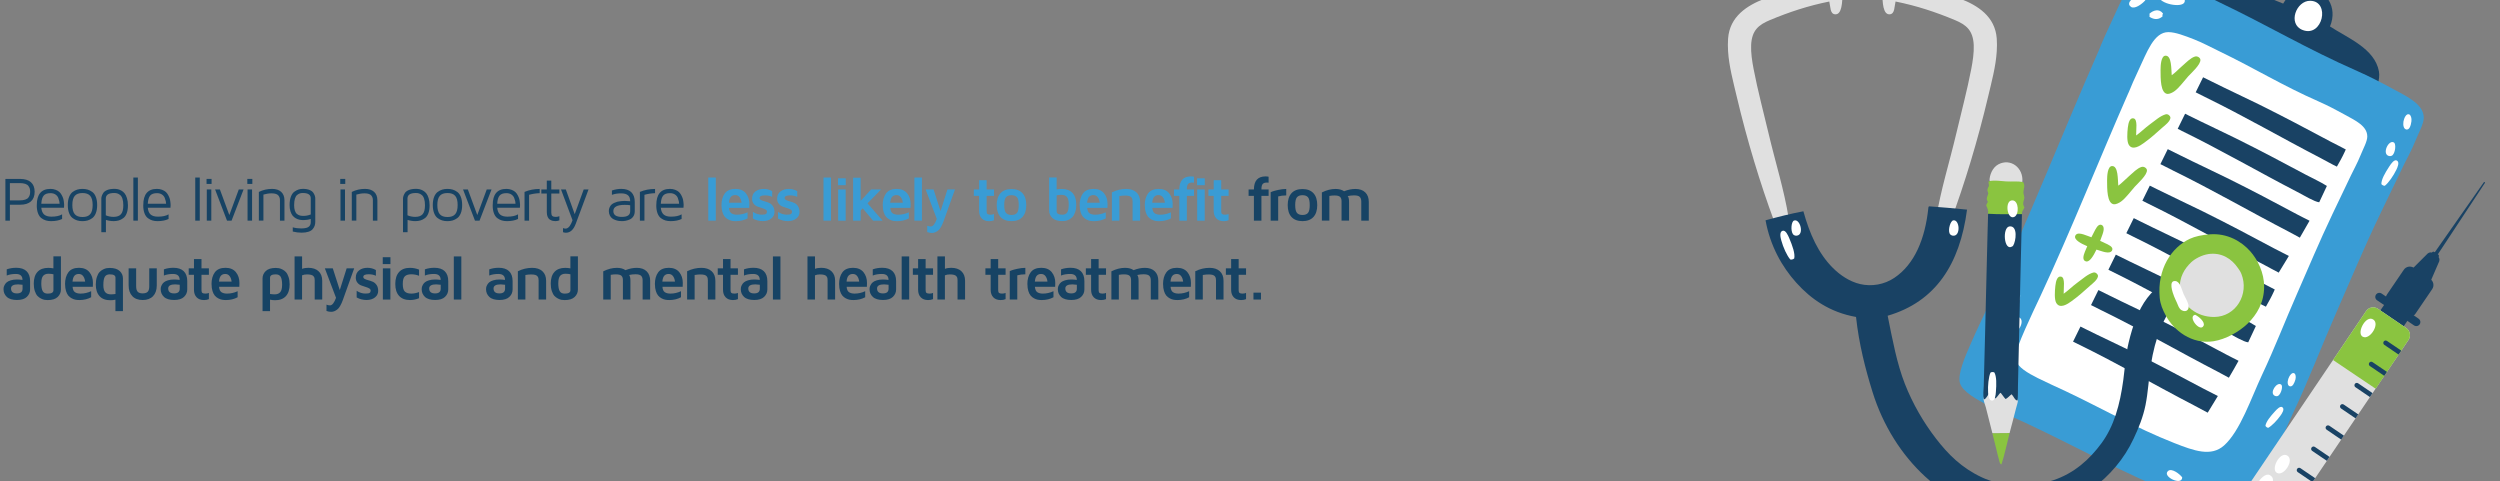 <?xml version="1.0" encoding="UTF-8"?><svg id="Layer_1" xmlns="http://www.w3.org/2000/svg" viewBox="0 0 821.11 158.05"><rect x="0" y="0" width="821.11" height="158.05" fill="#808080" stroke="none"/><defs><style>.cls-1,.cls-2{fill:#399cd5;}.cls-3{fill:#174364;}.cls-4{fill:#fff;}.cls-4,.cls-5,.cls-6,.cls-7,.cls-2{fill-rule:evenodd;}.cls-8,.cls-6{fill:#8ac440;}.cls-9,.cls-5{fill:#e0e0e0;}.cls-10,.cls-7{fill:#194264;}</style></defs><g><path class="cls-3" d="M1.77,72.47v-13.7H6.64c1.53,0,2.71,.36,3.52,1.08s1.22,1.77,1.22,3.14-.41,2.43-1.22,3.16c-.82,.73-1.99,1.09-3.52,1.09H3.25v5.23H1.77Zm1.48-6.66h3.2c.73,0,1.34-.08,1.82-.24,.48-.16,.84-.39,1.06-.69,.22-.3,.37-.6,.45-.89,.08-.29,.12-.62,.12-1.01s-.04-.72-.12-1.01c-.08-.29-.23-.59-.45-.89-.22-.31-.57-.54-1.06-.7-.48-.16-1.09-.24-1.82-.24H3.25v5.65Z"/><path class="cls-3" d="M12.09,67.48v-.15c0-3.52,1.5-5.29,4.49-5.29,.62,0,1.19,.1,1.7,.3s.91,.43,1.21,.7,.56,.62,.79,1.05c.23,.43,.39,.8,.48,1.1,.1,.3,.17,.67,.22,1.09,.05,.42,.08,.68,.08,.78v.44l-.04,.72h-7.45c.09,1.03,.41,1.78,.94,2.24,.54,.46,1.33,.7,2.38,.7,1.49,0,2.66-.25,3.51-.76v1.52c-.99,.47-2.18,.71-3.59,.71h-.06c-.6,0-1.15-.07-1.65-.22-.5-.14-.99-.39-1.48-.75-.48-.35-.86-.89-1.13-1.6-.27-.71-.41-1.58-.41-2.59Zm1.48-.57h6.01c0-.23-.03-.5-.09-.78-.06-.29-.17-.66-.34-1.11s-.48-.83-.92-1.13c-.45-.3-1-.45-1.65-.45-1.02,0-1.76,.26-2.22,.79s-.72,1.42-.79,2.68Z"/><path class="cls-3" d="M22.7,70c-.29-.73-.43-1.62-.43-2.66s.14-1.93,.43-2.66,.68-1.28,1.17-1.64c.49-.36,1-.62,1.51-.77s1.08-.23,1.7-.23,1.19,.08,1.71,.23c.52,.15,1.02,.41,1.52,.77,.49,.36,.89,.91,1.17,1.64,.29,.73,.43,1.62,.43,2.66s-.14,1.93-.43,2.66c-.29,.73-.68,1.28-1.17,1.64-.5,.36-1,.62-1.52,.77-.52,.15-1.09,.23-1.71,.23s-1.18-.08-1.7-.23-1.02-.41-1.51-.77c-.5-.36-.89-.91-1.17-1.64Zm1.85-5.66c-.53,.63-.79,1.63-.79,3s.26,2.37,.79,3c.53,.63,1.37,.94,2.54,.94s2.01-.31,2.54-.93,.8-1.62,.8-3.01-.27-2.39-.8-3.01-1.38-.93-2.54-.93-2.01,.31-2.54,.94Z"/><path class="cls-3" d="M33.28,76.27v-11c0-.27,.04-.55,.13-.84,.08-.29,.25-.63,.5-1.04,.25-.4,.69-.73,1.31-.98,.62-.25,1.38-.38,2.29-.38,.38,0,.75,.03,1.12,.1,.36,.07,.76,.22,1.19,.45s.79,.54,1.1,.92c.31,.38,.57,.91,.78,1.59,.21,.68,.32,1.47,.32,2.37,0,1.02-.14,1.89-.41,2.6-.27,.71-.65,1.25-1.14,1.6-.49,.36-.98,.61-1.48,.75-.5,.14-1.05,.22-1.66,.22-.83,0-1.68-.13-2.54-.4v4.04h-1.48Zm1.48-5.55c.78,.34,1.63,.51,2.54,.51,1.12,0,1.94-.3,2.44-.89,.51-.59,.76-1.56,.76-2.9,0-.86-.09-1.58-.28-2.15-.18-.57-.44-.99-.77-1.25-.33-.26-.65-.43-.95-.52-.3-.09-.64-.13-1.02-.13-1.82,0-2.73,.61-2.73,1.82v5.51Z"/><path class="cls-3" d="M43.8,72.47v-14.16h1.48v14.16h-1.48Z"/><path class="cls-3" d="M47.06,67.48v-.15c0-3.52,1.5-5.29,4.49-5.29,.62,0,1.19,.1,1.7,.3s.91,.43,1.21,.7,.56,.62,.79,1.05c.23,.43,.39,.8,.48,1.1,.1,.3,.17,.67,.22,1.09,.05,.42,.08,.68,.08,.78v.44l-.04,.72h-7.45c.09,1.03,.41,1.78,.94,2.24,.54,.46,1.33,.7,2.38,.7,1.49,0,2.66-.25,3.51-.76v1.52c-.99,.47-2.18,.71-3.59,.71h-.06c-.6,0-1.15-.07-1.65-.22-.5-.14-.99-.39-1.48-.75-.48-.35-.86-.89-1.13-1.6-.27-.71-.41-1.58-.41-2.59Zm1.48-.57h6.01c0-.23-.03-.5-.09-.78-.06-.29-.17-.66-.34-1.11s-.48-.83-.92-1.13c-.45-.3-1-.45-1.65-.45-1.02,0-1.76,.26-2.22,.79s-.72,1.42-.79,2.68Z"/><path class="cls-3" d="M64.13,72.47v-14.16h1.48v14.16h-1.48Z"/><path class="cls-3" d="M67.84,60.41v-1.65h1.65v1.65h-1.65Zm.08,12.06h1.48v-10.25h-1.48v10.25Z"/><path class="cls-3" d="M70.64,62.22h1.58l3.1,8.41,3.11-8.41h1.57l-3.94,10.25h-1.5l-3.92-10.25Z"/><path class="cls-3" d="M81.23,60.41v-1.65h1.65v1.65h-1.65Zm.08,12.06h1.48v-10.25h-1.48v10.25Z"/><path class="cls-3" d="M85.02,72.47v-9.43c1.35-.67,2.79-1,4.34-1,1.29,0,2.29,.33,3,.98,.71,.66,1.07,1.58,1.07,2.77v6.68h-1.48v-6.68c0-.29-.03-.54-.09-.77-.06-.22-.18-.46-.35-.72-.17-.25-.45-.45-.84-.59s-.87-.21-1.46-.21c-.86,0-1.76,.14-2.69,.41v8.55h-1.48Z"/><path class="cls-3" d="M95.12,67.3c0-1.07,.14-1.98,.43-2.73,.29-.75,.67-1.29,1.16-1.63,.49-.34,.95-.58,1.39-.71,.44-.13,.9-.2,1.38-.2,.88,0,1.61,.12,2.2,.37,.59,.24,1.01,.56,1.25,.94,.24,.38,.4,.72,.49,1s.13,.56,.13,.83v7.72c0,.45-.07,.87-.2,1.25-.13,.38-.35,.75-.65,1.12-.3,.36-.76,.65-1.38,.85-.62,.2-1.36,.31-2.24,.31-.96,0-1.93-.12-2.92-.37v-1.39c.88,.25,1.79,.37,2.76,.37,.65,0,1.2-.06,1.65-.17,.44-.12,.77-.28,.97-.5,.2-.22,.34-.43,.41-.65s.11-.47,.11-.77v-1.02c-.77,.25-1.57,.37-2.4,.37-.46,0-.88-.04-1.28-.12s-.8-.23-1.21-.46-.77-.52-1.06-.88-.53-.84-.72-1.45c-.18-.6-.28-1.3-.28-2.1Zm1.48,0c0,.77,.08,1.4,.25,1.9s.4,.87,.72,1.11c.32,.24,.64,.4,.96,.48,.32,.08,.7,.12,1.13,.12,.82,0,1.62-.16,2.4-.47v-5.32c0-1.15-.86-1.73-2.58-1.73-.37,0-.69,.04-.98,.13s-.59,.25-.9,.5c-.31,.25-.56,.65-.73,1.2s-.26,1.24-.26,2.07Z"/><path class="cls-3" d="M111.75,60.41v-1.65h1.65v1.65h-1.65Zm.08,12.06h1.48v-10.25h-1.48v10.25Z"/><path class="cls-3" d="M115.54,72.47v-9.43c1.35-.67,2.79-1,4.34-1,1.29,0,2.29,.33,3,.98,.71,.66,1.07,1.58,1.07,2.77v6.68h-1.48v-6.68c0-.29-.03-.54-.09-.77-.06-.22-.18-.46-.35-.72-.17-.25-.45-.45-.84-.59s-.87-.21-1.46-.21c-.86,0-1.76,.14-2.69,.41v8.55h-1.48Z"/><path class="cls-3" d="M132.36,76.27v-11c0-.27,.04-.55,.13-.84,.08-.29,.25-.63,.5-1.04,.25-.4,.69-.73,1.31-.98,.62-.25,1.38-.38,2.29-.38,.38,0,.75,.03,1.12,.1,.36,.07,.76,.22,1.19,.45s.79,.54,1.1,.92c.31,.38,.57,.91,.78,1.59,.21,.68,.32,1.47,.32,2.37,0,1.02-.14,1.89-.41,2.6-.27,.71-.65,1.25-1.14,1.6-.49,.36-.98,.61-1.48,.75-.5,.14-1.05,.22-1.66,.22-.83,0-1.68-.13-2.54-.4v4.04h-1.48Zm1.48-5.55c.78,.34,1.63,.51,2.54,.51,1.12,0,1.94-.3,2.44-.89,.51-.59,.76-1.56,.76-2.9,0-.86-.09-1.58-.28-2.15-.18-.57-.44-.99-.77-1.25-.33-.26-.65-.43-.95-.52-.3-.09-.64-.13-1.02-.13-1.82,0-2.73,.61-2.73,1.82v5.51Z"/><path class="cls-3" d="M142.58,70c-.29-.73-.43-1.62-.43-2.66s.14-1.93,.43-2.66,.68-1.28,1.17-1.64c.49-.36,1-.62,1.51-.77s1.08-.23,1.7-.23,1.19,.08,1.71,.23c.52,.15,1.02,.41,1.52,.77,.49,.36,.89,.91,1.17,1.64,.29,.73,.43,1.62,.43,2.66s-.14,1.93-.43,2.66c-.29,.73-.68,1.28-1.17,1.64-.5,.36-1,.62-1.52,.77-.52,.15-1.09,.23-1.71,.23s-1.18-.08-1.7-.23-1.02-.41-1.51-.77c-.5-.36-.89-.91-1.17-1.64Zm1.85-5.66c-.53,.63-.79,1.63-.79,3s.26,2.37,.79,3c.53,.63,1.37,.94,2.54,.94s2.01-.31,2.54-.93,.8-1.62,.8-3.01-.27-2.39-.8-3.01-1.38-.93-2.54-.93-2.01,.31-2.54,.94Z"/><path class="cls-3" d="M152.08,62.22h1.58l3.1,8.41,3.11-8.41h1.57l-3.94,10.25h-1.5l-3.92-10.25Z"/><path class="cls-3" d="M161.83,67.48v-.15c0-3.52,1.5-5.29,4.49-5.29,.62,0,1.19,.1,1.7,.3s.91,.43,1.21,.7,.56,.62,.79,1.05c.23,.43,.39,.8,.48,1.1,.1,.3,.17,.67,.22,1.09,.05,.42,.08,.68,.08,.78v.44l-.04,.72h-7.45c.09,1.03,.41,1.78,.94,2.24,.54,.46,1.33,.7,2.38,.7,1.49,0,2.66-.25,3.51-.76v1.52c-.99,.47-2.18,.71-3.59,.71h-.06c-.6,0-1.15-.07-1.65-.22-.5-.14-.99-.39-1.48-.75-.48-.35-.86-.89-1.13-1.6-.27-.71-.41-1.58-.41-2.59Zm1.48-.57h6.01c0-.23-.03-.5-.09-.78-.06-.29-.17-.66-.34-1.11s-.48-.83-.92-1.13c-.45-.3-1-.45-1.65-.45-1.02,0-1.76,.26-2.22,.79s-.72,1.42-.79,2.68Z"/><path class="cls-3" d="M172.28,72.47v-9.44c1.54-.65,3.2-.97,4.98-.97v1.39c-1.12,.03-2.28,.2-3.49,.53v8.49h-1.48Z"/><path class="cls-3" d="M177.8,63.57v-1.35h1.79v-2.9h1.48v2.9h2.65v1.35h-2.65v6.25c0,.52,.11,.89,.33,1.1s.6,.32,1.15,.32c.42,0,.81-.08,1.17-.24v1.39c-.44,.16-.87,.24-1.3,.24h-.05c-.27,0-.54-.03-.8-.09-.26-.06-.56-.18-.88-.36-.33-.18-.59-.47-.79-.89s-.3-.93-.3-1.55v-6.17h-1.79Z"/><path class="cls-3" d="M184.25,62.22h1.59l2.92,8.12,2.96-8.12h1.58l-4.19,11.26c-.73,1.97-1.81,2.96-3.23,2.96-.33,0-.65-.06-.96-.18v-1.35c.27,.12,.57,.18,.88,.18,.26,0,.52-.1,.77-.29,.25-.19,.46-.42,.63-.69,.16-.27,.31-.54,.45-.81s.23-.51,.29-.7l.1-.28-3.78-10.09Z"/><path class="cls-3" d="M199.97,69.32c0-.46,.08-.87,.26-1.24,.17-.37,.38-.66,.63-.89,.25-.23,.56-.42,.94-.58s.72-.28,1.01-.36c.29-.08,.64-.13,1.05-.17,.4-.04,.69-.06,.86-.07,.17,0,.37-.01,.61-.01l1.65,.1c0-.93-.25-1.59-.76-1.99-.5-.4-1.25-.6-2.24-.6-1.11,0-2.11,.16-3,.49v-1.43c1.01-.35,2.04-.53,3.08-.53,1.44,0,2.53,.36,3.29,1.09,.75,.73,1.13,1.79,1.13,3.18v3.08c0,.66-.15,1.22-.46,1.68-.3,.46-.69,.8-1.17,1.01-.48,.21-.93,.35-1.34,.43-.42,.08-.83,.12-1.24,.12-.31,0-.64-.02-.97-.06-.33-.04-.71-.13-1.12-.28-.42-.14-.78-.33-1.09-.55-.31-.22-.57-.55-.79-.97-.22-.42-.33-.9-.33-1.45Zm1.48,0c0,1.28,.93,1.92,2.78,1.92h.03c1.82,0,2.72-.62,2.72-1.86v-1.97c-.45-.08-1.06-.12-1.82-.12-2.48,0-3.71,.68-3.71,2.03Z"/><path class="cls-3" d="M210.17,72.47v-9.44c1.54-.65,3.2-.97,4.98-.97v1.39c-1.12,.03-2.28,.2-3.49,.53v8.49h-1.48Z"/><path class="cls-3" d="M215.56,67.48v-.15c0-3.52,1.5-5.29,4.49-5.29,.62,0,1.19,.1,1.7,.3s.91,.43,1.21,.7,.56,.62,.79,1.05c.23,.43,.39,.8,.48,1.1,.1,.3,.17,.67,.22,1.09,.05,.42,.08,.68,.08,.78v.44l-.04,.72h-7.45c.09,1.03,.41,1.78,.94,2.24,.54,.46,1.33,.7,2.38,.7,1.49,0,2.66-.25,3.51-.76v1.52c-.99,.47-2.18,.71-3.59,.71h-.06c-.6,0-1.15-.07-1.65-.22-.5-.14-.99-.39-1.48-.75-.48-.35-.86-.89-1.13-1.6-.27-.71-.41-1.58-.41-2.59Zm1.48-.57h6.01c0-.23-.03-.5-.09-.78-.06-.29-.17-.66-.34-1.11s-.48-.83-.92-1.13c-.45-.3-1-.45-1.65-.45-1.02,0-1.76,.26-2.22,.79s-.72,1.42-.79,2.68Z"/><path class="cls-1" d="M232.63,72.47v-14.16h2.47v14.16h-2.47Z"/><path class="cls-1" d="M236.96,67.46c0-1.65,.37-2.96,1.1-3.94,.73-.98,1.89-1.47,3.49-1.47,1.5,0,2.64,.48,3.42,1.43,.77,.96,1.16,2.13,1.16,3.53,0,.58-.01,1-.04,1.27h-6.65c.07,.89,.33,1.48,.8,1.79,.46,.3,1.07,.45,1.81,.45,1.2,0,2.37-.26,3.49-.79v1.99c-1.14,.62-2.42,.92-3.86,.92-.45,0-.88-.04-1.28-.11-.4-.07-.82-.23-1.25-.46-.43-.23-.8-.53-1.11-.89-.31-.36-.56-.86-.76-1.5s-.3-1.38-.3-2.21Zm2.47-.88h4.13c-.07-.7-.28-1.3-.63-1.78-.35-.48-.83-.73-1.45-.73s-1.1,.2-1.44,.59c-.34,.39-.55,1.03-.62,1.92Z"/><path class="cls-1" d="M247.02,65.26c0-1.03,.36-1.82,1.09-2.38,.73-.55,1.63-.83,2.71-.83,1.02,0,1.95,.24,2.8,.73v1.88c-.7-.33-1.48-.49-2.37-.49-1.18,0-1.77,.29-1.77,.87,0,.29,.17,.51,.5,.68,.33,.17,.74,.31,1.22,.43s.96,.29,1.44,.5c.48,.21,.89,.57,1.22,1.07,.34,.5,.51,1.14,.51,1.92,0,.86-.35,1.57-1.05,2.13s-1.62,.85-2.77,.85-2.26-.28-3.25-.83v-2.19c.9,.6,1.87,.91,2.9,.91,.71,0,1.17-.08,1.38-.25,.21-.16,.32-.41,.32-.74,0-.3-.17-.54-.51-.73-.34-.18-.75-.35-1.22-.48-.48-.14-.96-.3-1.43-.49-.48-.19-.89-.5-1.22-.93s-.51-.98-.51-1.64Z"/><path class="cls-1" d="M255.25,65.26c0-1.03,.36-1.82,1.09-2.38,.73-.55,1.63-.83,2.71-.83,1.02,0,1.95,.24,2.8,.73v1.88c-.7-.33-1.48-.49-2.37-.49-1.18,0-1.77,.29-1.77,.87,0,.29,.17,.51,.5,.68,.33,.17,.74,.31,1.22,.43s.96,.29,1.44,.5c.48,.21,.89,.57,1.22,1.07,.34,.5,.51,1.14,.51,1.92,0,.86-.35,1.57-1.05,2.13s-1.62,.85-2.77,.85-2.26-.28-3.25-.83v-2.19c.9,.6,1.87,.91,2.9,.91,.71,0,1.17-.08,1.38-.25,.21-.16,.32-.41,.32-.74,0-.3-.17-.54-.51-.73-.34-.18-.75-.35-1.22-.48-.48-.14-.96-.3-1.43-.49-.48-.19-.89-.5-1.22-.93s-.51-.98-.51-1.64Z"/><path class="cls-1" d="M270.47,72.47v-14.16h2.47v14.16h-2.47Z"/><path class="cls-1" d="M275.25,60.83v-2.26h2.53v2.26h-2.53Zm.04,11.65v-10.25h2.47v10.25h-2.47Z"/><path class="cls-1" d="M280.2,72.47v-14.09h2.47v7.6l3.45-3.76h3.27l-4.46,4.56,4.94,5.69h-3.12l-3.39-4.04-.68,.69v3.35h-2.47Z"/><path class="cls-1" d="M289.92,67.46c0-1.65,.37-2.96,1.1-3.94,.73-.98,1.89-1.47,3.49-1.47,1.5,0,2.64,.48,3.42,1.43,.77,.96,1.16,2.13,1.16,3.53,0,.58-.01,1-.04,1.27h-6.65c.07,.89,.33,1.48,.8,1.79,.46,.3,1.07,.45,1.81,.45,1.2,0,2.37-.26,3.49-.79v1.99c-1.14,.62-2.42,.92-3.86,.92-.45,0-.88-.04-1.28-.11-.4-.07-.82-.23-1.25-.46-.43-.23-.8-.53-1.11-.89-.31-.36-.56-.86-.76-1.5s-.3-1.38-.3-2.21Zm2.47-.88h4.13c-.07-.7-.28-1.3-.63-1.78-.35-.48-.83-.73-1.45-.73s-1.1,.2-1.44,.59c-.34,.39-.55,1.03-.62,1.92Z"/><path class="cls-1" d="M300.33,72.47v-14.16h2.47v14.16h-2.47Z"/><path class="cls-1" d="M304,62.22h2.62l2.3,7.14,2.26-7.14h2.47l-3.76,10.5c-.55,1.49-1.14,2.5-1.79,3.01s-1.31,.78-2,.78c-.51,0-1.03-.09-1.55-.29v-2.08c.39,.17,.78,.25,1.16,.25,.71,0,1.37-.83,1.98-2.48l-3.68-9.7Z"/><path class="cls-1" d="M319.85,64.34v-2.12h1.73v-3.04h2.47v3.04h2.43v2.12h-2.43v5.06c0,.44,.09,.74,.28,.89,.18,.15,.51,.23,.98,.23,.44,0,.83-.07,1.17-.22v2.04c-.48,.2-1.01,.3-1.58,.3h-.05c-1.02,0-1.82-.3-2.4-.9-.58-.6-.87-1.43-.87-2.49v-4.91h-1.73Z"/><path class="cls-1" d="M328.62,71.27c-.84-.91-1.25-2.21-1.25-3.91s.42-3,1.25-3.91c.84-.91,2.03-1.36,3.6-1.36s2.76,.46,3.6,1.36c.84,.91,1.25,2.21,1.25,3.91s-.42,3-1.25,3.91c-.84,.91-2.03,1.36-3.6,1.36s-2.76-.45-3.6-1.36Zm1.8-6.49c-.39,.45-.59,1.31-.59,2.58s.2,2.13,.59,2.58c.39,.45,.99,.67,1.8,.67s1.41-.22,1.8-.67c.39-.44,.58-1.3,.58-2.58s-.19-2.13-.58-2.58c-.39-.45-.99-.67-1.8-.67s-1.41,.22-1.8,.67Z"/><path class="cls-1" d="M344.58,69.18v-10.9h2.47v3.94c.59-.11,1.15-.16,1.69-.16,1.52,0,2.7,.44,3.52,1.33,.82,.89,1.23,2.17,1.23,3.83,0,.92-.12,1.73-.36,2.43-.24,.7-.52,1.23-.85,1.59-.33,.36-.72,.66-1.17,.88s-.85,.37-1.19,.42-.67,.08-1.01,.08c-1.46,0-2.55-.34-3.26-1.01-.71-.68-1.06-1.49-1.06-2.44Zm2.47,.23c0,.74,.62,1.11,1.85,1.11,.78,0,1.33-.27,1.65-.8s.47-1.41,.47-2.62-.2-1.96-.61-2.42c-.4-.46-.99-.69-1.76-.69-.6,0-1.13,.06-1.6,.17v5.25Z"/><path class="cls-1" d="M354.6,67.46c0-1.65,.37-2.96,1.1-3.94,.73-.98,1.89-1.47,3.49-1.47,1.5,0,2.64,.48,3.42,1.43,.77,.96,1.16,2.13,1.16,3.53,0,.58-.01,1-.04,1.27h-6.65c.07,.89,.33,1.48,.8,1.79,.46,.3,1.07,.45,1.81,.45,1.2,0,2.37-.26,3.49-.79v1.99c-1.14,.62-2.42,.92-3.86,.92-.45,0-.88-.04-1.28-.11-.4-.07-.82-.23-1.25-.46-.43-.23-.8-.53-1.11-.89-.31-.36-.56-.86-.76-1.5s-.3-1.38-.3-2.21Zm2.47-.88h4.13c-.07-.7-.28-1.3-.63-1.78-.35-.48-.83-.73-1.45-.73s-1.1,.2-1.44,.59c-.34,.39-.55,1.03-.62,1.92Z"/><path class="cls-1" d="M365.19,72.47v-9.29c1.5-.75,3.07-1.12,4.7-1.12,1.43,0,2.55,.37,3.36,1.12,.81,.75,1.21,1.79,1.21,3.13v6.16h-2.47v-6.37c0-.27-.03-.5-.08-.69s-.15-.38-.3-.58c-.15-.2-.4-.35-.74-.45s-.78-.15-1.31-.15c-.6,0-1.24,.06-1.91,.18v8.06h-2.47Z"/><path class="cls-1" d="M375.99,67.46c0-1.65,.37-2.96,1.1-3.94,.73-.98,1.89-1.47,3.49-1.47,1.5,0,2.64,.48,3.42,1.43,.77,.96,1.16,2.13,1.16,3.53,0,.58-.01,1-.04,1.27h-6.65c.07,.89,.33,1.48,.8,1.79,.46,.3,1.07,.45,1.81,.45,1.2,0,2.37-.26,3.49-.79v1.99c-1.14,.62-2.42,.92-3.86,.92-.46,0-.88-.04-1.28-.11-.4-.07-.82-.23-1.25-.46-.43-.23-.8-.53-1.11-.89-.31-.36-.56-.86-.76-1.5s-.3-1.38-.3-2.21Zm2.47-.88h4.13c-.07-.7-.28-1.3-.63-1.78-.35-.48-.83-.73-1.45-.73s-1.09,.2-1.44,.59-.55,1.03-.62,1.92Z"/><path class="cls-1" d="M385.59,64.34v-2.12h1.75c.01-2.86,1.29-4.28,3.82-4.28,.33,0,.66,.03,1,.1v1.96c-.25-.03-.43-.04-.55-.04-.64,0-1.1,.15-1.38,.46-.28,.31-.42,.91-.42,1.8h2.36v2.12h-2.36v8.14h-2.47v-8.14h-1.75Z"/><path class="cls-1" d="M393.17,60.83v-2.26h2.53v2.26h-2.53Zm.04,11.65v-10.25h2.47v10.25h-2.47Z"/><path class="cls-1" d="M396.9,64.34v-2.12h1.73v-3.04h2.47v3.04h2.43v2.12h-2.43v5.06c0,.44,.09,.74,.28,.89,.18,.15,.51,.23,.98,.23,.44,0,.83-.07,1.17-.22v2.04c-.48,.2-1.01,.3-1.58,.3h-.05c-1.02,0-1.82-.3-2.4-.9-.58-.6-.87-1.43-.87-2.49v-4.91h-1.73Z"/><path class="cls-3" d="M410.09,64.34v-2.12h1.75c.01-2.86,1.29-4.28,3.82-4.28,.33,0,.66,.03,1,.1v1.96c-.25-.03-.43-.04-.55-.04-.64,0-1.1,.15-1.38,.46-.28,.31-.42,.91-.42,1.8h2.36v2.12h-2.36v8.14h-2.47v-8.14h-1.75Z"/><path class="cls-3" d="M417.34,72.47v-9.34c.17-.08,.4-.17,.69-.28,.29-.11,.89-.27,1.78-.47,.89-.2,1.77-.31,2.65-.32v2.12c-1.03,.01-1.91,.13-2.65,.34v7.96h-2.47Z"/><path class="cls-3" d="M424.19,71.27c-.84-.91-1.25-2.21-1.25-3.91s.42-3,1.25-3.91c.84-.91,2.04-1.36,3.6-1.36s2.76,.46,3.6,1.36c.84,.91,1.25,2.21,1.25,3.91s-.42,3-1.25,3.91c-.84,.91-2.04,1.36-3.6,1.36s-2.76-.45-3.6-1.36Zm1.8-6.49c-.39,.45-.59,1.31-.59,2.58s.2,2.13,.59,2.58c.39,.45,.99,.67,1.8,.67s1.41-.22,1.8-.67c.39-.44,.58-1.3,.58-2.58s-.19-2.13-.58-2.58-.99-.67-1.8-.67-1.41,.22-1.8,.67Z"/><path class="cls-3" d="M434.16,72.47v-9.26c1.52-.77,3.01-1.15,4.48-1.15h.04c1.11,0,2.04,.25,2.78,.76,1.28-.51,2.51-.76,3.71-.76,1.39,0,2.47,.38,3.24,1.13,.77,.75,1.16,1.79,1.16,3.12v6.16h-2.47v-6.32c0-.65-.17-1.15-.5-1.48-.33-.33-.95-.5-1.85-.5-.71,0-1.41,.08-2.1,.24,.29,.33,.44,.96,.44,1.91v6.14h-2.47v-6.38c0-.63-.16-1.1-.48-1.41-.32-.31-.93-.47-1.82-.47-.59,0-1.15,.05-1.7,.16v8.1h-2.47Z"/><path class="cls-3" d="M1.15,95.03c0-.21,.02-.42,.06-.64,.04-.22,.15-.49,.32-.82,.17-.33,.41-.62,.7-.86,.3-.25,.73-.46,1.31-.64,.58-.18,1.26-.27,2.05-.27,.56,0,1.16,.05,1.8,.14,0-1.3-.72-1.96-2.17-1.96-1.16,0-2.16,.17-3.01,.52v-2.03c.95-.35,2-.52,3.15-.52,1.46,0,2.58,.37,3.36,1.12,.77,.75,1.16,1.82,1.16,3.24v2.77c0,.94-.35,1.75-1.06,2.43-.7,.68-1.79,1.02-3.25,1.02s-2.63-.34-3.34-1.02c-.72-.68-1.07-1.51-1.07-2.49Zm2.47-.31c0,1.1,.64,1.65,1.93,1.65h.02c1.23,0,1.84-.52,1.84-1.55v-1.29c-.57-.08-1.06-.12-1.47-.13-1.54,0-2.31,.45-2.32,1.33Z"/><path class="cls-3" d="M11.09,93.14c0-1.67,.41-2.95,1.22-3.83,.82-.89,1.99-1.33,3.52-1.33,.55,0,1.12,.05,1.71,.16v-3.94h2.47v10.9c0,.95-.36,1.76-1.07,2.44-.71,.68-1.8,1.02-3.27,1.02-.34,0-.68-.03-1.02-.08-.34-.05-.73-.19-1.18-.42-.45-.23-.84-.52-1.18-.88-.33-.36-.62-.89-.85-1.59-.23-.7-.35-1.51-.35-2.43Zm2.47-.13c0,1.21,.16,2.08,.47,2.62,.31,.54,.86,.81,1.65,.81,1.24,0,1.87-.37,1.87-1.11v-5.25c-.48-.11-1.02-.16-1.62-.17-.77,0-1.35,.23-1.76,.69-.4,.46-.6,1.27-.6,2.42Z"/><path class="cls-3" d="M21.36,93.37c0-1.65,.37-2.96,1.1-3.94,.73-.98,1.89-1.47,3.49-1.47,1.5,0,2.64,.48,3.42,1.43,.77,.96,1.16,2.13,1.16,3.53,0,.58-.01,1-.04,1.27h-6.65c.07,.89,.33,1.48,.8,1.79,.46,.3,1.07,.45,1.81,.45,1.2,0,2.37-.26,3.49-.79v1.99c-1.14,.62-2.42,.92-3.86,.92-.45,0-.88-.04-1.28-.11-.4-.07-.82-.23-1.25-.46-.43-.23-.8-.53-1.11-.89-.31-.36-.56-.86-.76-1.5s-.3-1.38-.3-2.21Zm2.47-.88h4.13c-.07-.7-.28-1.3-.63-1.78-.35-.48-.83-.73-1.45-.73s-1.1,.2-1.44,.59c-.34,.39-.55,1.03-.62,1.92Z"/><path class="cls-3" d="M31.47,93.4c0-.92,.12-1.73,.35-2.43s.52-1.23,.85-1.59c.34-.36,.73-.66,1.18-.88,.45-.23,.85-.37,1.18-.42,.33-.05,.67-.08,1.01-.08,1.46,0,2.55,.34,3.27,1.01s1.07,1.49,1.07,2.44v10.74h-2.47v-3.76c-.55,.12-1.11,.18-1.7,.18-1.53,0-2.71-.45-3.52-1.35-.82-.9-1.23-2.18-1.23-3.86Zm2.47,.12c0,1.18,.21,2,.63,2.46s1.02,.7,1.82,.7c.45,0,.97-.04,1.54-.12v-5.35c0-.74-.61-1.1-1.84-1.1h-.03c-.78,0-1.33,.27-1.64,.8s-.47,1.4-.47,2.61Z"/><path class="cls-3" d="M42.25,93.74v-5.61h2.47v5.92c0,.82,.17,1.41,.5,1.77,.33,.36,.88,.54,1.64,.54s1.32-.18,1.66-.54c.34-.36,.5-.95,.5-1.77v-5.92h2.47v5.61c0,1.5-.41,2.68-1.22,3.53-.82,.85-1.95,1.27-3.41,1.27s-2.59-.42-3.4-1.27-1.21-2.03-1.21-3.53Z"/><path class="cls-3" d="M52.77,95.03c0-.21,.02-.42,.06-.64,.04-.22,.15-.49,.32-.82,.17-.33,.41-.62,.7-.86,.3-.25,.73-.46,1.31-.64,.58-.18,1.26-.27,2.05-.27,.56,0,1.16,.05,1.8,.14,0-1.3-.72-1.96-2.17-1.96-1.16,0-2.16,.17-3.01,.52v-2.03c.95-.35,2-.52,3.15-.52,1.46,0,2.58,.37,3.36,1.12,.77,.75,1.16,1.82,1.16,3.24v2.77c0,.94-.35,1.75-1.06,2.43-.7,.68-1.79,1.02-3.25,1.02s-2.63-.34-3.34-1.02c-.72-.68-1.07-1.51-1.07-2.49Zm2.47-.31c0,1.1,.64,1.65,1.93,1.65h.02c1.23,0,1.84-.52,1.84-1.55v-1.29c-.57-.08-1.06-.12-1.47-.13-1.54,0-2.31,.45-2.32,1.33Z"/><path class="cls-3" d="M61.98,90.25v-2.12h1.73v-3.04h2.47v3.04h2.43v2.12h-2.43v5.06c0,.44,.09,.74,.28,.89,.18,.15,.51,.23,.98,.23,.44,0,.83-.07,1.17-.22v2.04c-.48,.2-1.01,.3-1.58,.3h-.05c-1.02,0-1.82-.3-2.4-.9-.58-.6-.87-1.43-.87-2.49v-4.91h-1.73Z"/><path class="cls-3" d="M69.47,93.37c0-1.65,.37-2.96,1.1-3.94,.73-.98,1.89-1.47,3.49-1.47,1.5,0,2.64,.48,3.42,1.43,.77,.96,1.16,2.13,1.16,3.53,0,.58-.01,1-.04,1.27h-6.65c.07,.89,.33,1.48,.8,1.79,.46,.3,1.07,.45,1.81,.45,1.2,0,2.37-.26,3.49-.79v1.99c-1.14,.62-2.42,.92-3.86,.92-.45,0-.88-.04-1.28-.11-.4-.07-.82-.23-1.25-.46-.43-.23-.8-.53-1.11-.89-.31-.36-.56-.86-.76-1.5s-.3-1.38-.3-2.21Zm2.47-.88h4.13c-.07-.7-.28-1.3-.63-1.78-.35-.48-.83-.73-1.45-.73s-1.1,.2-1.44,.59c-.34,.39-.55,1.03-.62,1.92Z"/><path class="cls-3" d="M86.23,102.19v-10.74c0-.94,.35-1.75,1.06-2.43s1.79-1.02,3.26-1.02c.34,0,.68,.03,1.01,.08,.34,.05,.73,.19,1.19,.42s.85,.52,1.17,.88c.33,.36,.61,.89,.85,1.59,.24,.7,.36,1.51,.36,2.42,0,1.68-.41,2.97-1.23,3.87-.82,.9-1.99,1.35-3.52,1.35-.58,0-1.14-.06-1.69-.18v3.76h-2.47Zm2.47-5.63c.57,.08,1.07,.12,1.51,.12,.8,0,1.4-.23,1.82-.7s.63-1.29,.63-2.46-.16-2.07-.47-2.61-.86-.8-1.65-.8c-1.23,0-1.85,.37-1.85,1.1v5.35Z"/><path class="cls-3" d="M96.75,98.38v-14.16h2.47v4.08c.59-.23,1.27-.34,2.05-.34,1.43,0,2.55,.37,3.35,1.12,.81,.75,1.21,1.79,1.21,3.13v6.16h-2.47v-6.37c0-.27-.02-.5-.07-.69-.05-.18-.15-.38-.31-.58-.16-.2-.41-.35-.77-.45s-.81-.15-1.36-.15c-.64,0-1.19,.1-1.64,.3v7.94h-2.47Z"/><path class="cls-3" d="M106.68,88.13h2.62l2.3,7.14,2.26-7.14h2.47l-3.76,10.5c-.55,1.49-1.14,2.5-1.79,3.01s-1.31,.78-2,.78c-.51,0-1.03-.09-1.55-.29v-2.08c.39,.17,.78,.25,1.16,.25,.71,0,1.37-.83,1.98-2.48l-3.68-9.7Z"/><path class="cls-3" d="M116.86,91.17c0-1.03,.36-1.82,1.09-2.38,.73-.55,1.63-.83,2.71-.83,1.02,0,1.95,.24,2.8,.73v1.88c-.7-.33-1.48-.49-2.37-.49-1.18,0-1.77,.29-1.77,.87,0,.29,.17,.51,.5,.68,.33,.17,.74,.31,1.22,.43s.96,.29,1.44,.5c.48,.21,.89,.57,1.22,1.07,.34,.5,.51,1.14,.51,1.92,0,.86-.35,1.57-1.05,2.13s-1.62,.85-2.77,.85-2.26-.28-3.25-.83v-2.19c.9,.6,1.87,.91,2.9,.91,.71,0,1.17-.08,1.38-.25,.21-.16,.32-.41,.32-.74,0-.3-.17-.54-.51-.73-.34-.18-.75-.35-1.22-.48-.48-.14-.96-.3-1.43-.49-.48-.19-.89-.5-1.22-.93s-.51-.98-.51-1.64Z"/><path class="cls-3" d="M125.71,86.74v-2.26h2.53v2.26h-2.53Zm.04,11.65v-10.25h2.47v10.25h-2.47Z"/><path class="cls-3" d="M129.83,93.26c0-1.71,.42-3.02,1.25-3.93,.84-.91,2.03-1.36,3.59-1.36,1,0,1.99,.19,2.96,.58v2.03c-.81-.33-1.66-.49-2.55-.49-.94,0-1.64,.22-2.1,.65-.46,.43-.69,1.27-.69,2.52s.23,2.07,.69,2.51c.46,.44,1.16,.66,2.1,.66,.85,0,1.7-.17,2.55-.51v2.03c-.97,.4-1.96,.6-2.96,.6-1.56,0-2.76-.46-3.59-1.37-.84-.91-1.25-2.22-1.25-3.92Z"/><path class="cls-3" d="M138.49,95.03c0-.21,.02-.42,.06-.64,.04-.22,.15-.49,.32-.82,.17-.33,.41-.62,.7-.86,.3-.25,.73-.46,1.31-.64,.58-.18,1.26-.27,2.05-.27,.56,0,1.16,.05,1.8,.14,0-1.3-.72-1.96-2.17-1.96-1.16,0-2.16,.17-3.01,.52v-2.03c.95-.35,2-.52,3.15-.52,1.46,0,2.58,.37,3.36,1.12,.77,.75,1.16,1.82,1.16,3.24v2.77c0,.94-.35,1.75-1.06,2.43-.7,.68-1.79,1.02-3.25,1.02s-2.63-.34-3.34-1.02c-.72-.68-1.07-1.51-1.07-2.49Zm2.47-.31c0,1.1,.64,1.65,1.93,1.65h.02c1.23,0,1.84-.52,1.84-1.55v-1.29c-.57-.08-1.06-.12-1.47-.13-1.54,0-2.31,.45-2.32,1.33Z"/><path class="cls-3" d="M149.05,98.38v-14.16h2.47v14.16h-2.47Z"/><path class="cls-3" d="M159.63,95.03c0-.21,.02-.42,.06-.64,.04-.22,.15-.49,.32-.82,.17-.33,.41-.62,.7-.86,.3-.25,.73-.46,1.31-.64,.58-.18,1.26-.27,2.05-.27,.56,0,1.16,.05,1.8,.14,0-1.3-.72-1.96-2.17-1.96-1.16,0-2.16,.17-3.01,.52v-2.03c.95-.35,2-.52,3.15-.52,1.46,0,2.58,.37,3.36,1.12,.77,.75,1.16,1.82,1.16,3.24v2.77c0,.94-.35,1.75-1.06,2.43-.7,.68-1.79,1.02-3.25,1.02s-2.63-.34-3.34-1.02c-.72-.68-1.07-1.51-1.07-2.49Zm2.47-.31c0,1.1,.64,1.65,1.93,1.65h.02c1.23,0,1.84-.52,1.84-1.55v-1.29c-.57-.08-1.06-.12-1.47-.13-1.54,0-2.31,.45-2.32,1.33Z"/><path class="cls-3" d="M170.09,98.38v-9.29c1.5-.75,3.07-1.12,4.71-1.12,1.43,0,2.55,.37,3.36,1.12,.81,.75,1.21,1.79,1.21,3.13v6.16h-2.47v-6.37c0-.27-.03-.5-.08-.69-.05-.18-.15-.38-.3-.58-.15-.2-.4-.35-.74-.45-.34-.1-.78-.15-1.31-.15-.6,0-1.24,.06-1.91,.18v8.06h-2.47Z"/><path class="cls-3" d="M180.89,93.14c0-1.67,.41-2.95,1.22-3.83,.82-.89,1.99-1.33,3.52-1.33,.55,0,1.12,.05,1.71,.16v-3.94h2.47v10.9c0,.95-.36,1.76-1.07,2.44-.71,.68-1.8,1.02-3.27,1.02-.34,0-.68-.03-1.02-.08-.34-.05-.73-.19-1.18-.42-.45-.23-.84-.52-1.18-.88-.33-.36-.62-.89-.85-1.59-.23-.7-.35-1.51-.35-2.43Zm2.47-.13c0,1.21,.16,2.08,.47,2.62,.31,.54,.86,.81,1.65,.81,1.24,0,1.87-.37,1.87-1.11v-5.25c-.48-.11-1.02-.16-1.62-.17-.77,0-1.35,.23-1.76,.69-.4,.46-.6,1.27-.6,2.42Z"/><path class="cls-3" d="M198.13,98.38v-9.26c1.52-.77,3.01-1.15,4.48-1.15h.04c1.11,0,2.04,.25,2.78,.76,1.28-.51,2.51-.76,3.71-.76,1.39,0,2.47,.38,3.24,1.13,.77,.75,1.16,1.79,1.16,3.12v6.16h-2.47v-6.32c0-.65-.17-1.15-.5-1.48-.33-.33-.95-.5-1.85-.5-.71,0-1.41,.08-2.1,.24,.29,.33,.44,.96,.44,1.91v6.14h-2.47v-6.38c0-.63-.16-1.1-.48-1.41-.32-.31-.93-.47-1.82-.47-.59,0-1.15,.05-1.7,.16v8.1h-2.47Z"/><path class="cls-3" d="M215.09,93.37c0-1.65,.37-2.96,1.1-3.94,.73-.98,1.89-1.47,3.49-1.47,1.5,0,2.64,.48,3.42,1.43,.77,.96,1.16,2.13,1.16,3.53,0,.58-.01,1-.04,1.27h-6.65c.07,.89,.33,1.48,.8,1.79,.46,.3,1.07,.45,1.81,.45,1.2,0,2.37-.26,3.49-.79v1.99c-1.14,.62-2.42,.92-3.86,.92-.45,0-.88-.04-1.28-.11-.4-.07-.82-.23-1.25-.46-.43-.23-.8-.53-1.11-.89-.31-.36-.56-.86-.76-1.5s-.3-1.38-.3-2.21Zm2.47-.88h4.13c-.07-.7-.28-1.3-.63-1.78-.35-.48-.83-.73-1.45-.73s-1.1,.2-1.44,.59c-.34,.39-.55,1.03-.62,1.92Z"/><path class="cls-3" d="M225.68,98.38v-9.29c1.5-.75,3.07-1.12,4.71-1.12,1.43,0,2.55,.37,3.36,1.12,.81,.75,1.21,1.79,1.21,3.13v6.16h-2.47v-6.37c0-.27-.03-.5-.08-.69-.05-.18-.15-.38-.3-.58-.15-.2-.4-.35-.74-.45-.34-.1-.78-.15-1.31-.15-.6,0-1.24,.06-1.91,.18v8.06h-2.47Z"/><path class="cls-3" d="M235.74,90.25v-2.12h1.73v-3.04h2.47v3.04h2.43v2.12h-2.43v5.06c0,.44,.09,.74,.28,.89,.18,.15,.51,.23,.98,.23,.44,0,.83-.07,1.17-.22v2.04c-.48,.2-1.01,.3-1.58,.3h-.05c-1.02,0-1.82-.3-2.4-.9-.58-.6-.87-1.43-.87-2.49v-4.91h-1.73Z"/><path class="cls-3" d="M243.3,95.03c0-.21,.02-.42,.06-.64,.04-.22,.15-.49,.32-.82,.17-.33,.41-.62,.7-.86,.3-.25,.73-.46,1.31-.64,.58-.18,1.26-.27,2.05-.27,.56,0,1.16,.05,1.8,.14,0-1.3-.72-1.96-2.17-1.96-1.16,0-2.16,.17-3.01,.52v-2.03c.95-.35,2-.52,3.15-.52,1.46,0,2.58,.37,3.36,1.12,.77,.75,1.16,1.82,1.16,3.24v2.77c0,.94-.35,1.75-1.06,2.43-.7,.68-1.79,1.02-3.25,1.02s-2.63-.34-3.34-1.02c-.72-.68-1.07-1.51-1.07-2.49Zm2.47-.31c0,1.1,.64,1.65,1.93,1.65h.02c1.23,0,1.84-.52,1.84-1.55v-1.29c-.57-.08-1.06-.12-1.47-.13-1.54,0-2.31,.45-2.32,1.33Z"/><path class="cls-3" d="M253.86,98.38v-14.16h2.47v14.16h-2.47Z"/><path class="cls-3" d="M265.21,98.38v-14.16h2.47v4.08c.59-.23,1.27-.34,2.05-.34,1.43,0,2.55,.37,3.35,1.12,.81,.75,1.21,1.79,1.21,3.13v6.16h-2.47v-6.37c0-.27-.02-.5-.07-.69-.05-.18-.15-.38-.31-.58-.16-.2-.41-.35-.77-.45s-.81-.15-1.36-.15c-.64,0-1.19,.1-1.64,.3v7.94h-2.47Z"/><path class="cls-3" d="M275.59,93.37c0-1.65,.37-2.96,1.1-3.94,.73-.98,1.89-1.47,3.49-1.47,1.5,0,2.64,.48,3.42,1.43,.77,.96,1.16,2.13,1.16,3.53,0,.58-.01,1-.04,1.27h-6.65c.07,.89,.33,1.48,.8,1.79,.46,.3,1.07,.45,1.81,.45,1.2,0,2.37-.26,3.49-.79v1.99c-1.14,.62-2.42,.92-3.86,.92-.45,0-.88-.04-1.28-.11-.4-.07-.82-.23-1.25-.46-.43-.23-.8-.53-1.11-.89-.31-.36-.56-.86-.76-1.5s-.3-1.38-.3-2.21Zm2.47-.88h4.13c-.07-.7-.28-1.3-.63-1.78-.35-.48-.83-.73-1.45-.73s-1.1,.2-1.44,.59c-.34,.39-.55,1.03-.62,1.92Z"/><path class="cls-3" d="M285.59,95.03c0-.21,.02-.42,.06-.64,.04-.22,.15-.49,.32-.82,.17-.33,.41-.62,.7-.86,.3-.25,.73-.46,1.31-.64,.58-.18,1.26-.27,2.05-.27,.56,0,1.16,.05,1.8,.14,0-1.3-.72-1.96-2.17-1.96-1.16,0-2.16,.17-3.01,.52v-2.03c.95-.35,2-.52,3.15-.52,1.46,0,2.58,.37,3.36,1.12,.77,.75,1.16,1.82,1.16,3.24v2.77c0,.94-.35,1.75-1.06,2.43-.7,.68-1.79,1.02-3.25,1.02s-2.63-.34-3.34-1.02c-.72-.68-1.07-1.51-1.07-2.49Zm2.47-.31c0,1.1,.64,1.65,1.93,1.65h.02c1.23,0,1.84-.52,1.84-1.55v-1.29c-.57-.08-1.06-.12-1.47-.13-1.54,0-2.31,.45-2.32,1.33Z"/><path class="cls-3" d="M296.15,98.38v-14.16h2.47v14.16h-2.47Z"/><path class="cls-3" d="M299.82,90.25v-2.12h1.73v-3.04h2.47v3.04h2.43v2.12h-2.43v5.06c0,.44,.09,.74,.28,.89,.18,.15,.51,.23,.98,.23,.44,0,.83-.07,1.17-.22v2.04c-.48,.2-1.01,.3-1.58,.3h-.05c-1.02,0-1.82-.3-2.4-.9-.58-.6-.87-1.43-.87-2.49v-4.91h-1.73Z"/><path class="cls-3" d="M307.89,98.38v-14.16h2.47v4.08c.59-.23,1.27-.34,2.05-.34,1.43,0,2.55,.37,3.35,1.12,.81,.75,1.21,1.79,1.21,3.13v6.16h-2.47v-6.37c0-.27-.02-.5-.07-.69-.05-.18-.15-.38-.31-.58-.16-.2-.41-.35-.77-.45s-.81-.15-1.36-.15c-.64,0-1.19,.1-1.64,.3v7.94h-2.47Z"/><path class="cls-3" d="M323.65,90.25v-2.12h1.73v-3.04h2.47v3.04h2.43v2.12h-2.43v5.06c0,.44,.09,.74,.28,.89,.18,.15,.51,.23,.98,.23,.44,0,.83-.07,1.17-.22v2.04c-.48,.2-1.01,.3-1.58,.3h-.05c-1.02,0-1.82-.3-2.4-.9-.58-.6-.87-1.43-.87-2.49v-4.91h-1.73Z"/><path class="cls-3" d="M331.65,98.38v-9.34c.17-.08,.4-.17,.69-.28s.89-.27,1.78-.47c.89-.2,1.77-.31,2.65-.32v2.12c-1.03,.01-1.91,.13-2.65,.34v7.96h-2.47Z"/><path class="cls-3" d="M337.43,93.37c0-1.65,.37-2.96,1.1-3.94,.73-.98,1.89-1.47,3.49-1.47,1.5,0,2.64,.48,3.42,1.43,.77,.96,1.16,2.13,1.16,3.53,0,.58-.01,1-.04,1.27h-6.65c.07,.89,.33,1.48,.8,1.79,.46,.3,1.07,.45,1.81,.45,1.2,0,2.37-.26,3.49-.79v1.99c-1.14,.62-2.42,.92-3.86,.92-.45,0-.88-.04-1.28-.11-.4-.07-.82-.23-1.25-.46-.43-.23-.8-.53-1.11-.89-.31-.36-.56-.86-.76-1.5s-.3-1.38-.3-2.21Zm2.47-.88h4.13c-.07-.7-.28-1.3-.63-1.78-.35-.48-.83-.73-1.45-.73s-1.1,.2-1.44,.59c-.34,.39-.55,1.03-.62,1.92Z"/><path class="cls-3" d="M347.43,95.03c0-.21,.02-.42,.06-.64,.04-.22,.15-.49,.32-.82,.17-.33,.41-.62,.7-.86,.3-.25,.73-.46,1.31-.64,.58-.18,1.26-.27,2.05-.27,.56,0,1.16,.05,1.8,.14,0-1.3-.72-1.96-2.17-1.96-1.16,0-2.16,.17-3.01,.52v-2.03c.95-.35,2-.52,3.15-.52,1.46,0,2.58,.37,3.36,1.12,.77,.75,1.16,1.82,1.16,3.24v2.77c0,.94-.35,1.75-1.06,2.43-.7,.68-1.79,1.02-3.25,1.02s-2.63-.34-3.34-1.02c-.72-.68-1.07-1.51-1.07-2.49Zm2.47-.31c0,1.1,.64,1.65,1.93,1.65h.02c1.23,0,1.84-.52,1.84-1.55v-1.29c-.57-.08-1.06-.12-1.47-.13-1.54,0-2.31,.45-2.32,1.33Z"/><path class="cls-3" d="M356.64,90.25v-2.12h1.73v-3.04h2.47v3.04h2.43v2.12h-2.43v5.06c0,.44,.09,.74,.28,.89,.18,.15,.51,.23,.98,.23,.44,0,.83-.07,1.17-.22v2.04c-.48,.2-1.01,.3-1.58,.3h-.05c-1.02,0-1.82-.3-2.4-.9-.58-.6-.87-1.43-.87-2.49v-4.91h-1.73Z"/><path class="cls-3" d="M365.03,98.38v-9.26c1.52-.77,3.01-1.15,4.48-1.15h.04c1.11,0,2.04,.25,2.78,.76,1.28-.51,2.51-.76,3.71-.76,1.39,0,2.47,.38,3.24,1.13,.77,.75,1.16,1.79,1.16,3.12v6.16h-2.47v-6.32c0-.65-.17-1.15-.5-1.48-.33-.33-.95-.5-1.85-.5-.71,0-1.41,.08-2.1,.24,.29,.33,.44,.96,.44,1.91v6.14h-2.47v-6.38c0-.63-.16-1.1-.49-1.41s-.93-.47-1.82-.47c-.59,0-1.15,.05-1.7,.16v8.1h-2.47Z"/><path class="cls-3" d="M381.99,93.37c0-1.65,.37-2.96,1.1-3.94,.73-.98,1.89-1.47,3.49-1.47,1.5,0,2.64,.48,3.42,1.43,.77,.96,1.16,2.13,1.16,3.53,0,.58-.01,1-.04,1.27h-6.65c.07,.89,.33,1.48,.8,1.79,.46,.3,1.07,.45,1.81,.45,1.2,0,2.37-.26,3.49-.79v1.99c-1.14,.62-2.42,.92-3.86,.92-.45,0-.88-.04-1.28-.11-.4-.07-.82-.23-1.25-.46s-.8-.53-1.11-.89c-.31-.36-.56-.86-.76-1.5s-.3-1.38-.3-2.21Zm2.47-.88h4.13c-.07-.7-.28-1.3-.63-1.78s-.83-.73-1.45-.73-1.1,.2-1.44,.59c-.34,.39-.55,1.03-.62,1.92Z"/><path class="cls-3" d="M392.58,98.38v-9.29c1.5-.75,3.07-1.12,4.71-1.12,1.43,0,2.55,.37,3.36,1.12,.81,.75,1.21,1.79,1.21,3.13v6.16h-2.47v-6.37c0-.27-.03-.5-.08-.69-.05-.18-.15-.38-.3-.58-.15-.2-.4-.35-.74-.45-.34-.1-.78-.15-1.31-.15-.6,0-1.24,.06-1.91,.18v8.06h-2.47Z"/><path class="cls-3" d="M402.63,90.25v-2.12h1.73v-3.04h2.47v3.04h2.43v2.12h-2.43v5.06c0,.44,.09,.74,.28,.89,.18,.15,.51,.23,.98,.23,.44,0,.83-.07,1.17-.22v2.04c-.48,.2-1.01,.3-1.58,.3h-.05c-1.02,0-1.82-.3-2.4-.9-.58-.6-.87-1.43-.87-2.49v-4.91h-1.73Z"/><path class="cls-3" d="M411.69,98.38v-2.26h2.47v2.26h-2.47Z"/></g><g><g><g><g><path class="cls-7" d="M765.26,8.68c5.8,3.82,14.67,7.21,16.08,14.73,.24,1.25,.05,2.94-.44,4.56-18.17-9.12-37.04-17.68-55.58-26.5,.86-2.34,2.69-3.77,4.66-4.53,6.36-2.46,14.84,2.37,19.91,4.24,1.7-2.84,4.04-5.07,7.9-4.98,6.19,.14,10.16,6.12,7.48,12.49Z"/><path class="cls-4" d="M758.8,.26c6.7,.12,4.06,12.17-2.53,9.59-5.01-1.95-2.1-9.68,2.53-9.59Z"/></g><g><g><path class="cls-2" d="M689.38,16.49c.91-2.36,2.5-5.95,4.14-9.39,3.37-7.09,6.15-15.35,12.57-15.07,3.18,.14,7.3,1.76,11.38,3.36,3.94,1.55,7.89,3.66,11.62,5.44,16.33,7.81,28.19,15.04,45.15,22.51,3.73,1.64,7.58,3.62,11.22,5.6,5.07,2.76,10.46,5.15,10.61,9.61,.07,2.02-1.62,4.92-2.79,7.84-1.13,2.82-2.68,5.56-3.81,7.88-2.74,5.67-5.28,10.95-7.6,15.78-5.57,11.57-9.72,21.71-14.61,32.81-4.61,10.47-8.91,21.84-14.13,32.85-4.45,9.39-8.82,22.97-15.75,28.68-5.52,4.54-13.11,1.77-22.12-1.82-17.61-7.02-32.88-15.65-49.11-23.27-3.88-1.82-8.43-3.81-12.45-5.81-4.65-2.3-9.18-4.93-9.97-7.69-.8-2.78,1.5-8.28,3.56-12.94,2.14-4.87,4.37-9.47,6.29-13.55,12.56-26.78,23.75-55.45,35.68-82.55,.04-.09,.09-.18,.12-.28Z"/><path class="cls-4" d="M716.73,156.78c.04,2.96-6.88-.32-4.59-2.13,1.18-.94,3.73,.98,4.59,2.13Z"/><g><path class="cls-4" d="M744.07,139.86c.18-1.34,1.62-3.11,3.15-4.77,.65-.71,1.72-1.84,2.42-1.33,.84,.61-.17,2.09-.54,2.62-1.16,1.67-2.89,3.45-4.09,4.13-.32,.02-.78-.32-.94-.65Z"/><path class="cls-4" d="M747.16,130.01c-1.98-.93,.75-4.86,2.12-3.66,.59,.52-.02,2.91-.98,3.61-.34,.25-.8,.21-1.14,.05Z"/><path class="cls-4" d="M752.03,126.87c-.73-.25-.8-1.38-.45-2.45,.28-.86,1.21-2.38,2.04-1.76,.37,.27,.54,1.17,.28,2.06-.31,1.05-.92,2.47-1.86,2.14Z"/></g><g><path class="cls-4" d="M782.15,60.46c-.04-1.52,1.24-3.73,2.63-5.84,.59-.9,1.58-2.33,2.44-1.9,1.04,.53,.18,2.34-.13,2.99-.98,2.05-2.58,4.33-3.79,5.29-.35,.08-.91-.21-1.16-.54Z"/><path class="cls-4" d="M784.58,51.22c-2.35-.67-.03-5.49,1.69-4.42,.75,.47,.49,3.22-.44,4.16-.34,.33-.85,.37-1.25,.26Z"/><path class="cls-4" d="M790.34,42.53c-.86-.15-1.13-1.38-.94-2.62,.16-1,.91-2.84,1.95-2.31,.45,.24,.81,1.19,.67,2.23-.16,1.22-.58,2.9-1.68,2.71Z"/></g><g><path class="cls-4" d="M663.5,97.04c.04,1.54-1.26,3.78-2.66,5.9-.6,.91-1.6,2.37-2.47,1.92-1.05-.53-.18-2.37,.13-3.02,.99-2.07,2.61-4.38,3.83-5.35,.36-.09,.93,.21,1.17,.55Z"/><path class="cls-4" d="M662.98,104.18c2.38,.68,.03,5.56-1.71,4.47-.75-.48-.5-3.26,.44-4.21,.34-.34,.85-.38,1.27-.26Z"/><path class="cls-4" d="M654.96,115.69c.86,.15,1.14,1.39,.95,2.65-.16,1.01-.92,2.87-1.97,2.34-.46-.24-.82-1.2-.68-2.26,.16-1.23,.59-2.93,1.7-2.73Z"/></g></g><g><path class="cls-4" d="M709-1.23c.88-.76,2.05-1.26,3.11-1.27,1.45-.02,6.33,1.18,5.36,3.26-.9,1.93-8.22,.54-8.47-1.99Z"/><path class="cls-4" d="M704.6,.12c-1.21,1.35-3.52,2.96-4.7,2.13-2.78-1.97,4.77-5.63,4.7-2.13Z"/><path class="cls-4" d="M710.44,4.46c-.2,.32-.28,.63-.13,.89-1.25,1.12-2.68,1.23-4.32,.18-.01-.34,.08-.69-.03-1.01,1.24-1.14,3.2-1.82,4.48-.06Z"/></g></g><g><path class="cls-4" d="M699.12,30.43c.74-1.89,2.02-4.79,3.33-7.57,2.7-5.72,4.99-12.34,9.74-12.31,2.35,.01,5.36,1.19,8.34,2.34,2.87,1.12,5.74,2.68,8.45,3.98,11.87,5.73,20.45,11.13,32.81,16.57,2.71,1.2,5.51,2.66,8.15,4.12,3.68,2.04,7.6,3.78,7.58,7.32-.01,1.6-1.34,3.95-2.29,6.3-.91,2.26-2.14,4.48-3.04,6.36-2.19,4.58-4.23,8.83-6.08,12.72-4.45,9.34-7.82,17.5-11.75,26.43-3.72,8.44-7.22,17.57-11.41,26.45-3.56,7.57-7.18,18.47-12.49,23.19-4.22,3.75-9.76,1.77-16.33-.81-12.85-5.06-23.91-11.48-35.72-17.05-2.83-1.33-6.13-2.79-9.06-4.26-3.38-1.69-6.66-3.65-7.17-5.81-.52-2.18,1.35-6.61,3-10.37,1.72-3.92,3.51-7.63,5.05-10.92,10.07-21.59,19.18-44.64,28.78-66.47,.03-.07,.07-.15,.1-.22Z"/><g><g><path class="cls-6" d="M713.3,24.7c1.17-.82,2.31-2.08,3.63-3.2,1.11-.96,2.55-2.49,4-2.93,.77-.23,1.66,.34,1.77,.98,.26,1.59-3.23,4.66-3.99,5.52-1.69,1.91-2.92,3.69-4.47,4.85-.6,.45-1.7,1-2.37,.93-2.3-.25-2.24-5.07-2.25-7.85,0-1.53,.16-4.65,1.62-4.71,2.07-.08,1.87,4.39,2.05,6.42Z"/><path class="cls-6" d="M695.75,60.97c1.17-.83,2.31-2.08,3.62-3.21,1.12-.96,2.55-2.49,4-2.93,.77-.23,1.66,.34,1.77,.98,.26,1.59-3.23,4.65-3.98,5.51-1.69,1.91-2.93,3.69-4.48,4.85-.6,.45-1.7,1-2.37,.93-2.3-.25-2.24-5.07-2.25-7.85,0-1.53,.16-4.65,1.62-4.71,2.07-.08,1.87,4.39,2.05,6.42Z"/><path class="cls-6" d="M701.61,44.49c1.37-.93,2.85-2.44,4.55-3.68,1.72-1.25,3.37-2.77,5.18-3.27,.72-.19,1.45,.53,1.51,.97,.18,1.24-2.01,2.85-2.47,3.25-2.53,2.22-3.47,3.19-6.17,5.16-1.34,.98-3.88,2.67-5.06,.56-.64-1.14-.48-3.78-.28-5.57,.19-1.68,.68-3.36,1.94-3.02,1.36,.37,.75,3.75,.79,5.59Z"/><path class="cls-6" d="M677.82,96.46c1.37-.93,2.85-2.44,4.55-3.68,1.72-1.25,3.37-2.78,5.18-3.27,.72-.2,1.45,.53,1.51,.97,.18,1.23-2.01,2.85-2.47,3.26-2.53,2.21-3.47,3.19-6.17,5.16-1.34,.98-3.88,2.68-5.07,.56-.64-1.13-.47-3.78-.28-5.57,.18-1.68,.68-3.36,1.94-3.02,1.36,.36,.75,3.75,.79,5.59Z"/><path class="cls-8" d="M691.14,79.73c-.18-.08-.35-.16-.52-.24-.25-.12-.54-.25-.84-.38,.29-.76,.55-1.49,.78-2.13,.23-.66,.92-2.67-.39-3.13-.08-.03-.17-.05-.26-.05-.9-.04-1.57,1.29-2.21,2.57-.09,.17-.18,.35-.26,.51-.16,.31-.34,.67-.53,1.05-.13-.05-.25-.1-.38-.14-.23-.08-.48-.18-.73-.27-.95-.36-2.03-.77-2.84-.8-.96-.04-1.29,.45-1.4,.87-.29,1.12,1.63,2.29,3.99,3.28,0,0,0,.02-.01,.02-.1,.23-.2,.47-.31,.72-.6,1.38-1.22,2.8-.83,3.66,.13,.29,.37,.48,.69,.58,.08,.03,.16,.04,.24,.04,1.05,.05,2.22-1.75,3.24-3.91,.74,.25,1.45,.46,2.09,.65,.41,.12,1.01,.28,1.56,.3,1.06,.04,1.43-.43,1.55-.84,.31-1.04-1.19-1.71-2.64-2.35Z"/></g><g><path class="cls-10" d="M765.14,46.34c-7.93-4.24-15.04-8-23.16-12.03-4.94-2.44-10.02-4.76-15.33-7.42-.99-.5-1.97-.98-3.06-1.51l-2.43,4.94c1.02,.52,2.01,1.02,2.95,1.48,13.03,6.37,25.56,13.63,38.15,20.15,1.64,.85,3.66,2.03,5.28,2.78,.9-1.59,1.8-3.17,2.56-4.84,.12-.26,.24-.53,.36-.8-1.74-.96-3.58-1.82-5.32-2.74Z"/><path class="cls-10" d="M716.29,42.84c13.03,6.36,25.56,13.63,38.15,20.15,2.45,1.27,5.71,3.27,7.29,3.45,.86-1.78,1.68-3.58,2.52-5.37-2.16-1.37-4.65-2.47-6.93-3.69-7.93-4.24-15.04-8.01-23.16-12.03-4.94-2.45-10.02-4.77-15.34-7.43-.38-.19-.76-.38-1.13-.57l-2.44,4.96c.35,.17,.7,.35,1.04,.51Z"/><path class="cls-10" d="M713.59,55.95c13.03,6.37,25.56,13.63,38.15,20.15,1.12,.58,2.41,1.31,3.63,1.96,1.09-1.84,2.15-3.69,3.19-5.56-1.31-.68-2.66-1.32-3.94-2.01-7.93-4.24-15.03-8.01-23.15-12.02-4.94-2.45-10.02-4.77-15.33-7.43-1.31-.66-2.62-1.31-4.15-2.05l-2.42,4.92c1.4,.72,2.76,1.41,4.03,2.03Z"/><path class="cls-10" d="M705.77,66.99c13.03,6.37,25.56,13.63,38.16,20.15,1.39,.72,3.04,1.68,4.5,2.4,1.11-1.82,2.22-3.65,3.33-5.47-1.63-.88-3.34-1.68-4.95-2.54-7.93-4.24-15.04-8.01-23.15-12.03-4.94-2.45-10.02-4.77-15.34-7.42-.73-.37-1.46-.73-2.23-1.11l-2.44,4.96c.73,.37,1.44,.73,2.12,1.06Z"/><path class="cls-10" d="M700.79,77.8c13.03,6.36,25.56,13.63,38.15,20.15,1.65,.85,3.66,2.04,5.28,2.78,.9-1.59,1.8-3.18,2.55-4.84,.12-.27,.24-.54,.36-.81-1.73-.96-3.59-1.81-5.32-2.74-7.93-4.24-15.04-8.01-23.16-12.03-4.94-2.45-10.02-4.77-15.34-7.43-.81-.41-1.62-.81-2.49-1.24l-2.44,4.95c.82,.42,1.62,.82,2.39,1.2Z"/><path class="cls-10" d="M692.97,88.84c13.03,6.36,25.56,13.63,38.16,20.15,2.44,1.27,5.71,3.28,7.28,3.45,.86-1.78,1.68-3.58,2.52-5.37-2.16-1.38-4.64-2.47-6.93-3.69-7.93-4.24-15.04-8-23.16-12.03-4.94-2.44-10.02-4.77-15.33-7.43-.19-.09-.39-.19-.58-.29l-2.44,4.96c.16,.08,.32,.16,.47,.24Z"/><path class="cls-10" d="M690.27,101.95c13.03,6.37,25.56,13.63,38.16,20.15,1.12,.58,2.41,1.31,3.63,1.96,1.08-1.84,2.15-3.69,3.18-5.56-1.31-.68-2.66-1.32-3.94-2.01-7.93-4.24-15.04-8.01-23.16-12.03-4.94-2.44-10.02-4.76-15.34-7.42-1.15-.57-2.29-1.14-3.59-1.77l-2.43,4.93c1.21,.62,2.37,1.21,3.47,1.75Z"/><path class="cls-10" d="M682.46,112.99c13.03,6.36,25.56,13.63,38.15,20.15,1.39,.72,3.04,1.68,4.5,2.4,1.1-1.82,2.22-3.65,3.33-5.47-1.63-.87-3.34-1.68-4.96-2.54-7.93-4.24-15.04-8-23.16-12.03-4.94-2.45-10.02-4.76-15.34-7.42-.55-.27-1.1-.55-1.66-.83l-2.44,4.96c.53,.27,1.06,.53,1.57,.78Z"/></g></g></g></g><g><g><g><path class="cls-8" d="M655.62,147.27c.36,1.42,.67,2.91,1.01,4.04,.12,.38,.19,1.03,.65,1.2,.03-.01,.07-.02,.1-.04,1-2.99,1.65-6.31,2.66-10.23l-5.66,.05c.42,1.69,.83,3.35,1.24,4.98Z"/><path class="cls-9" d="M660.04,142.24c.04-.15,.07-.3,.11-.45,.65-2.48,1.36-5.07,2-7.65,.21-.87,.69-2.17,.6-2.64-.1-.51-1.4-2.59-1.67-2.82-.75-.64-2.86-.73-4.02-.76-.59-.02-1.29,.05-2.26,.15-.74,.08-1.85,.07-2.38,.41-.45,.3-.97,2.03-.93,2.64,.05,.76,.51,1.79,.75,2.7,.73,2.79,1.44,5.64,2.14,8.45l5.66-.05Z"/></g><g><path class="cls-7" d="M660.7,129.49c-.7,.5-1.14,1.13-1.96,1.58-.6-.56-1.06-1.41-1.62-2.06-.65,.29-.96,1.44-1.86,1.88-.55-.6-1.12-1.17-1.65-1.84-.87,.57-1.05,1.87-1.99,2.14-.4-1.47-.11-3-.07-4.49,.63-22.3,1.03-44.98,1.75-67.33,3.71-.06,7.3,.11,10.89,.28,.13,.54,.13,1.33,.11,2.16-.56,21.34-1.01,43.36-1.51,64.94-.04,1.6,.04,3.32-.15,4.79-.81,.07-1.32-1.47-1.95-2.06Z"/><path class="cls-5" d="M664.23,59.75c-3.96,.65-7.2-.19-10.79-.32-.02-1.94,.97-4.4,2.89-5.44,3.99-2.14,8.3,1.06,7.9,5.76Z"/><path class="cls-6" d="M652.89,70.2c.22-.84,.01-1.63-.52-2.68,.02-.5,.42-.83,.53-1.29-.86-1.1,.14-1.98,.1-2.79-.02-.36-.26-.69-.25-1.01,.01-.58,.37-.92,.46-1.48,.08-.52-.25-.98,.03-1.44,1.95-.4,3.84-.04,5.64,.07,1.87,.12,3.72-.14,5.58,.2,.83,1.19,.12,2.3,.11,3.37-.01,.59,.3,1.17,.3,1.77,0,.91-.85,1.77,.04,3.18-.23,.73-.93,1.24-.77,2.15-.07,.09-.13,.18-.2,.07-3.72,.04-7.45,.11-11.05-.12Z"/></g></g><g><g><path class="cls-4" d="M660.92,80.93c-2.75,1.79-3.36-6.23-.94-6.56,2.84-.38,2.19,4.88,1.19,6.37-.06,.09-.15,.13-.25,.19Z"/><path class="cls-4" d="M661.58,71.24c-2.4,1.13-3.3-5.6-.56-5.43,2.08,.12,2.22,4.65,.56,5.43Z"/></g><path class="cls-4" d="M655.02,122.31c.77,1.32,.72,3.89,.52,6.41-.08,1.08-.25,2.82-1.23,2.86-1.17,.04-1.29-1.97-1.33-2.69-.13-2.28,.17-5.06,.77-6.49,.27-.24,.91-.26,1.28-.08Z"/></g></g></g><g><g><g><g><path class="cls-10" d="M789.51,88.61c.74-1.1,2.23-1.38,3.33-.63l5.36,3.65c1.1,.75,1.38,2.23,.63,3.34l-5.51,8.1c-.74,1.09-2.24,1.38-3.33,.63l-5.36-3.65c-1.1-.74-1.38-2.23-.64-3.33l5.52-8.11Z"/><path class="cls-10" d="M797.4,83.23c.5-.41,1.24-.46,1.8-.08l1.37,.94c.58,.38,.8,1.12,.57,1.75-.04,.12-2.63,6.08-2.63,6.08-.46,.69-1.41,.87-2.08,.4l-3.36-2.29c-.68-.47-.87-1.4-.4-2.09,0,0,4.63-4.64,4.73-4.72"/></g><g><path class="cls-10" d="M799.12,83.64l1.04,.7,15.99-24.25h0c.05-.1,.03-.22-.06-.28-.09-.06-.21-.04-.28,.04h0l-16.67,23.79Z"/><path class="cls-10" d="M798.81,82.89c.17-.24,.49-.3,.74-.14l1.27,.86c.25,.17,.31,.49,.14,.74-.16,.25-.49,.31-.72,.14l-1.29-.87c-.24-.17-.3-.5-.13-.74"/></g><g><polygon class="cls-10" points="783.38 99.66 791.04 104.87 788.79 108.15 781.15 102.94 783.38 99.66"/><path class="cls-10" d="M780.38,96.77c.41-.62,1.25-.77,1.86-.35l12.12,8.24c.61,.41,.78,1.25,.36,1.86-.42,.61-1.24,.77-1.86,.35l-12.13-8.25c-.61-.41-.77-1.24-.35-1.86"/></g></g><g><path class="cls-9" d="M736.73,162l40.39-59.82c.87-1.29,2.62-1.63,3.9-.76l9.29,6.32c1.29,.88,1.61,2.63,.75,3.91l-40.56,60.07-13.77-9.72Z"/><path class="cls-8" d="M780.28,127.68l10.78-16.03c.86-1.28,.54-3.03-.75-3.91l-9.29-6.32c-1.28-.87-3.04-.53-3.9,.76l-10.85,16.06,14.01,9.44Z"/><g><path class="cls-10" d="M782.91,112.18c-.24,.36-.15,.84,.2,1.08l4.7,3.2,.87-1.3-4.7-3.19c-.35-.23-.84-.15-1.08,.21Z"/><path class="cls-10" d="M778.17,119.15c-.25,.36-.15,.84,.21,1.08l4.72,3.21,.87-1.3-4.72-3.2c-.37-.24-.84-.15-1.09,.21Z"/><path class="cls-10" d="M773.43,126.11c-.24,.35-.15,.84,.2,1.07l4.75,3.23,.87-1.29-4.74-3.23c-.36-.24-.85-.15-1.09,.22Z"/><path class="cls-10" d="M768.7,133.07c-.24,.37-.15,.85,.21,1.1l4.77,3.24,.88-1.3-4.76-3.23c-.36-.26-.85-.16-1.1,.19Z"/><path class="cls-10" d="M763.96,140.04c-.24,.36-.15,.84,.21,1.09l4.79,3.26,.88-1.3-4.78-3.26c-.36-.23-.85-.14-1.09,.21Z"/><path class="cls-10" d="M759.22,147c-.25,.36-.16,.85,.2,1.09l4.82,3.27,.87-1.3-4.8-3.27c-.36-.24-.85-.15-1.09,.2Z"/><path class="cls-10" d="M754.49,153.98c-.25,.35-.16,.84,.2,1.09l4.84,3.29,.87-1.3-4.83-3.29c-.35-.24-.85-.15-1.08,.21Z"/></g></g></g><g><g><path class="cls-4" d="M742.03,163.13c-3.91-.06,.82-8.4,3.43-7.11,3.06,1.52-1.08,6.29-3.06,7.09-.13,.05-.23,.03-.37,.02Z"/><path class="cls-4" d="M748.34,155.48c-3.13-.48,.46-7.73,3.07-5.74,1.97,1.5-.91,6.08-3.07,5.74Z"/></g><path class="cls-4" d="M776.52,110.76c-3.13-.48,.46-7.73,3.06-5.75,1.97,1.51-.9,6.08-3.06,5.75Z"/></g></g><g><g><path class="cls-5" d="M600.81,.5c-6.99,1.41-13.18,3.46-19.45,6.08-3.76,1.57-5.99,3.37-6.21,8.24-.11,2.49,.32,5.28,.81,7.84,1.35,7.06,3.28,14.24,4.86,20.94,2.39,10.1,5.16,18.73,6.62,27.83-1.56,.42-3.06,.9-4.73,1.22-4.57-12.33-8.89-26.54-12.29-40.93-1.14-4.84-2.53-9.92-2.84-14.86-.09-1.52-.1-2.74,0-4.19,.52-7.25,6.23-10.9,12.02-13.1,6.37-2.42,13.49-3.24,20.94-4.19,.61-1.77,.41-5.32,2.3-5.13,2.17,.22,2.3,3.99,2.3,7.29s-.2,7.35-2.43,7.16c-1.7-.15-1.47-2.49-1.89-4.19Z"/><path class="cls-5" d="M622.6,.5c6.99,1.41,13.17,3.46,19.45,6.08,3.76,1.57,5.99,3.37,6.21,8.24,.11,2.49-.32,5.28-.81,7.84-1.36,7.06-3.28,14.24-4.86,20.94-2.39,10.1-5.16,18.73-6.62,27.83,1.56,.42,3.06,.9,4.73,1.22,4.57-12.33,8.89-26.54,12.29-40.93,1.14-4.84,2.53-9.92,2.83-14.86,.09-1.52,.1-2.74,0-4.19-.52-7.25-6.23-10.9-12.02-13.1-6.37-2.42-13.49-3.24-20.94-4.19-.61-1.77-.41-5.32-2.3-5.13-2.17,.22-2.3,3.99-2.3,7.29s.2,7.35,2.43,7.16c1.7-.15,1.47-2.49,1.89-4.19Z"/><g><path class="cls-7" d="M633.63,67.77c4.21,.3,8.33,.67,12.43,1.08-2.35,17.95-10.35,30.26-26.07,34.85,1.63,8.05,3,15.6,5.67,22.42,2.58,6.56,6.12,12.61,10.13,17.83,4.1,5.34,8.53,9.74,15.13,12.83,6.38,2.99,15.49,3.62,23.5,.94,6.89-2.3,11.9-6.85,15.81-12.16,4.09-5.56,6.06-12.58,7.16-20.8,.57-4.29,.83-8.44,1.76-12.29,2.65-11.01,7.11-20.51,19.59-22.29,.22,.8,.37,1.59,.54,2.43,.15,.76,.55,1.82,.4,2.43-.19,.79-1.52,1.29-2.16,1.76-.9,.67-1.4,1.36-2.16,1.76-4.85,5.24-7.56,12.7-8.91,21.21-.73,4.6-.91,9.01-1.76,13.23-.79,3.96-2.29,7.62-3.92,11.08-3.14,6.71-7.8,12.08-13.64,16.48-5.8,4.37-12.53,7.61-21.88,8.11-14.3,.76-25.51-5.31-32.96-12.16-7.65-7.03-13.83-16.66-17.29-27.83-2.34-7.54-4.44-15.72-5.4-24.58-8.55-1.5-14.77-5.86-19.59-11.21-4.76-5.29-8.6-12.14-10.13-20.53,4.03-1.1,8.11-2.15,12.43-2.97,2.01,7.3,4.88,13.83,9.72,18.64,2.26,2.25,5.37,4.44,8.92,5.27,3.81,.89,7.93,.16,11.21-2.03,6.69-4.47,10.16-12.85,11.21-23.1,0-.23,.1-.35,.27-.41Z"/><g><path class="cls-6" d="M725.81,76.96c5.77-.43,10.37,2.33,13.24,5.54,2.5,2.8,4.59,7.1,4.59,11.61,0,5.24-2.37,9.21-5.4,12.16-2.81,2.72-7.21,5.17-11.21,5.81-7.14,1.13-13.14-3.54-15.8-8.64-.88-1.68-1.68-3.42-1.89-5.67-.87-9.46,3.89-16.51,9.86-19.32,1.73-.82,4.01-1.29,6.62-1.49Z"/><path class="cls-5" d="M725.35,83.44c4.45-.62,7.69,1.69,9.59,4.46,.32,.47,.85,1.11,1.22,2.03,2.66,6.67-1.76,14.12-8.92,14.18-5.62,.05-10.6-3.61-11.21-9.05-.44-3.94,1.58-6.95,3.65-8.91,1.31-1.24,3.64-2.42,5.67-2.7Z"/></g></g></g><g><path class="cls-4" d="M720.97,103.39c-2.6,.55,1.65,5.96,2.78,3.6,.59-1.23-1.6-3.07-2.78-3.6Z"/><path class="cls-4" d="M716.58,101.91c.49,.28,1.64,.58,2.12-.44,.64-1.33-1.03-3.78-1.51-4.88-.58-1.33-1.07-4.11-2.7-4.28-2.33-.25-.94,3.75-.4,5.1,.28,.72,.63,1.4,.9,2,.46,1.02,.65,1.97,1.59,2.5Z"/></g><g><path class="cls-4" d="M589.31,84.88c.33-1.58-.58-4.15-1.63-6.62-.45-1.05-1.2-2.75-2.19-2.46-1.19,.35-.64,2.42-.44,3.15,.63,2.33,1.87,5.03,2.95,6.27,.35,.15,1-.04,1.32-.35Z"/><path class="cls-4" d="M590.13,77.4c2.59-.25,1.09-5.75-.92-4.95-.87,.35-1.14,3.28-.34,4.44,.29,.42,.81,.56,1.26,.51Z"/><path class="cls-4" d="M641.47,77.41c2.59,.26,2.19-5.43,.06-5.03-.92,.17-1.75,2.99-1.2,4.29,.2,.46,.69,.7,1.14,.75Z"/></g></g></g></svg>